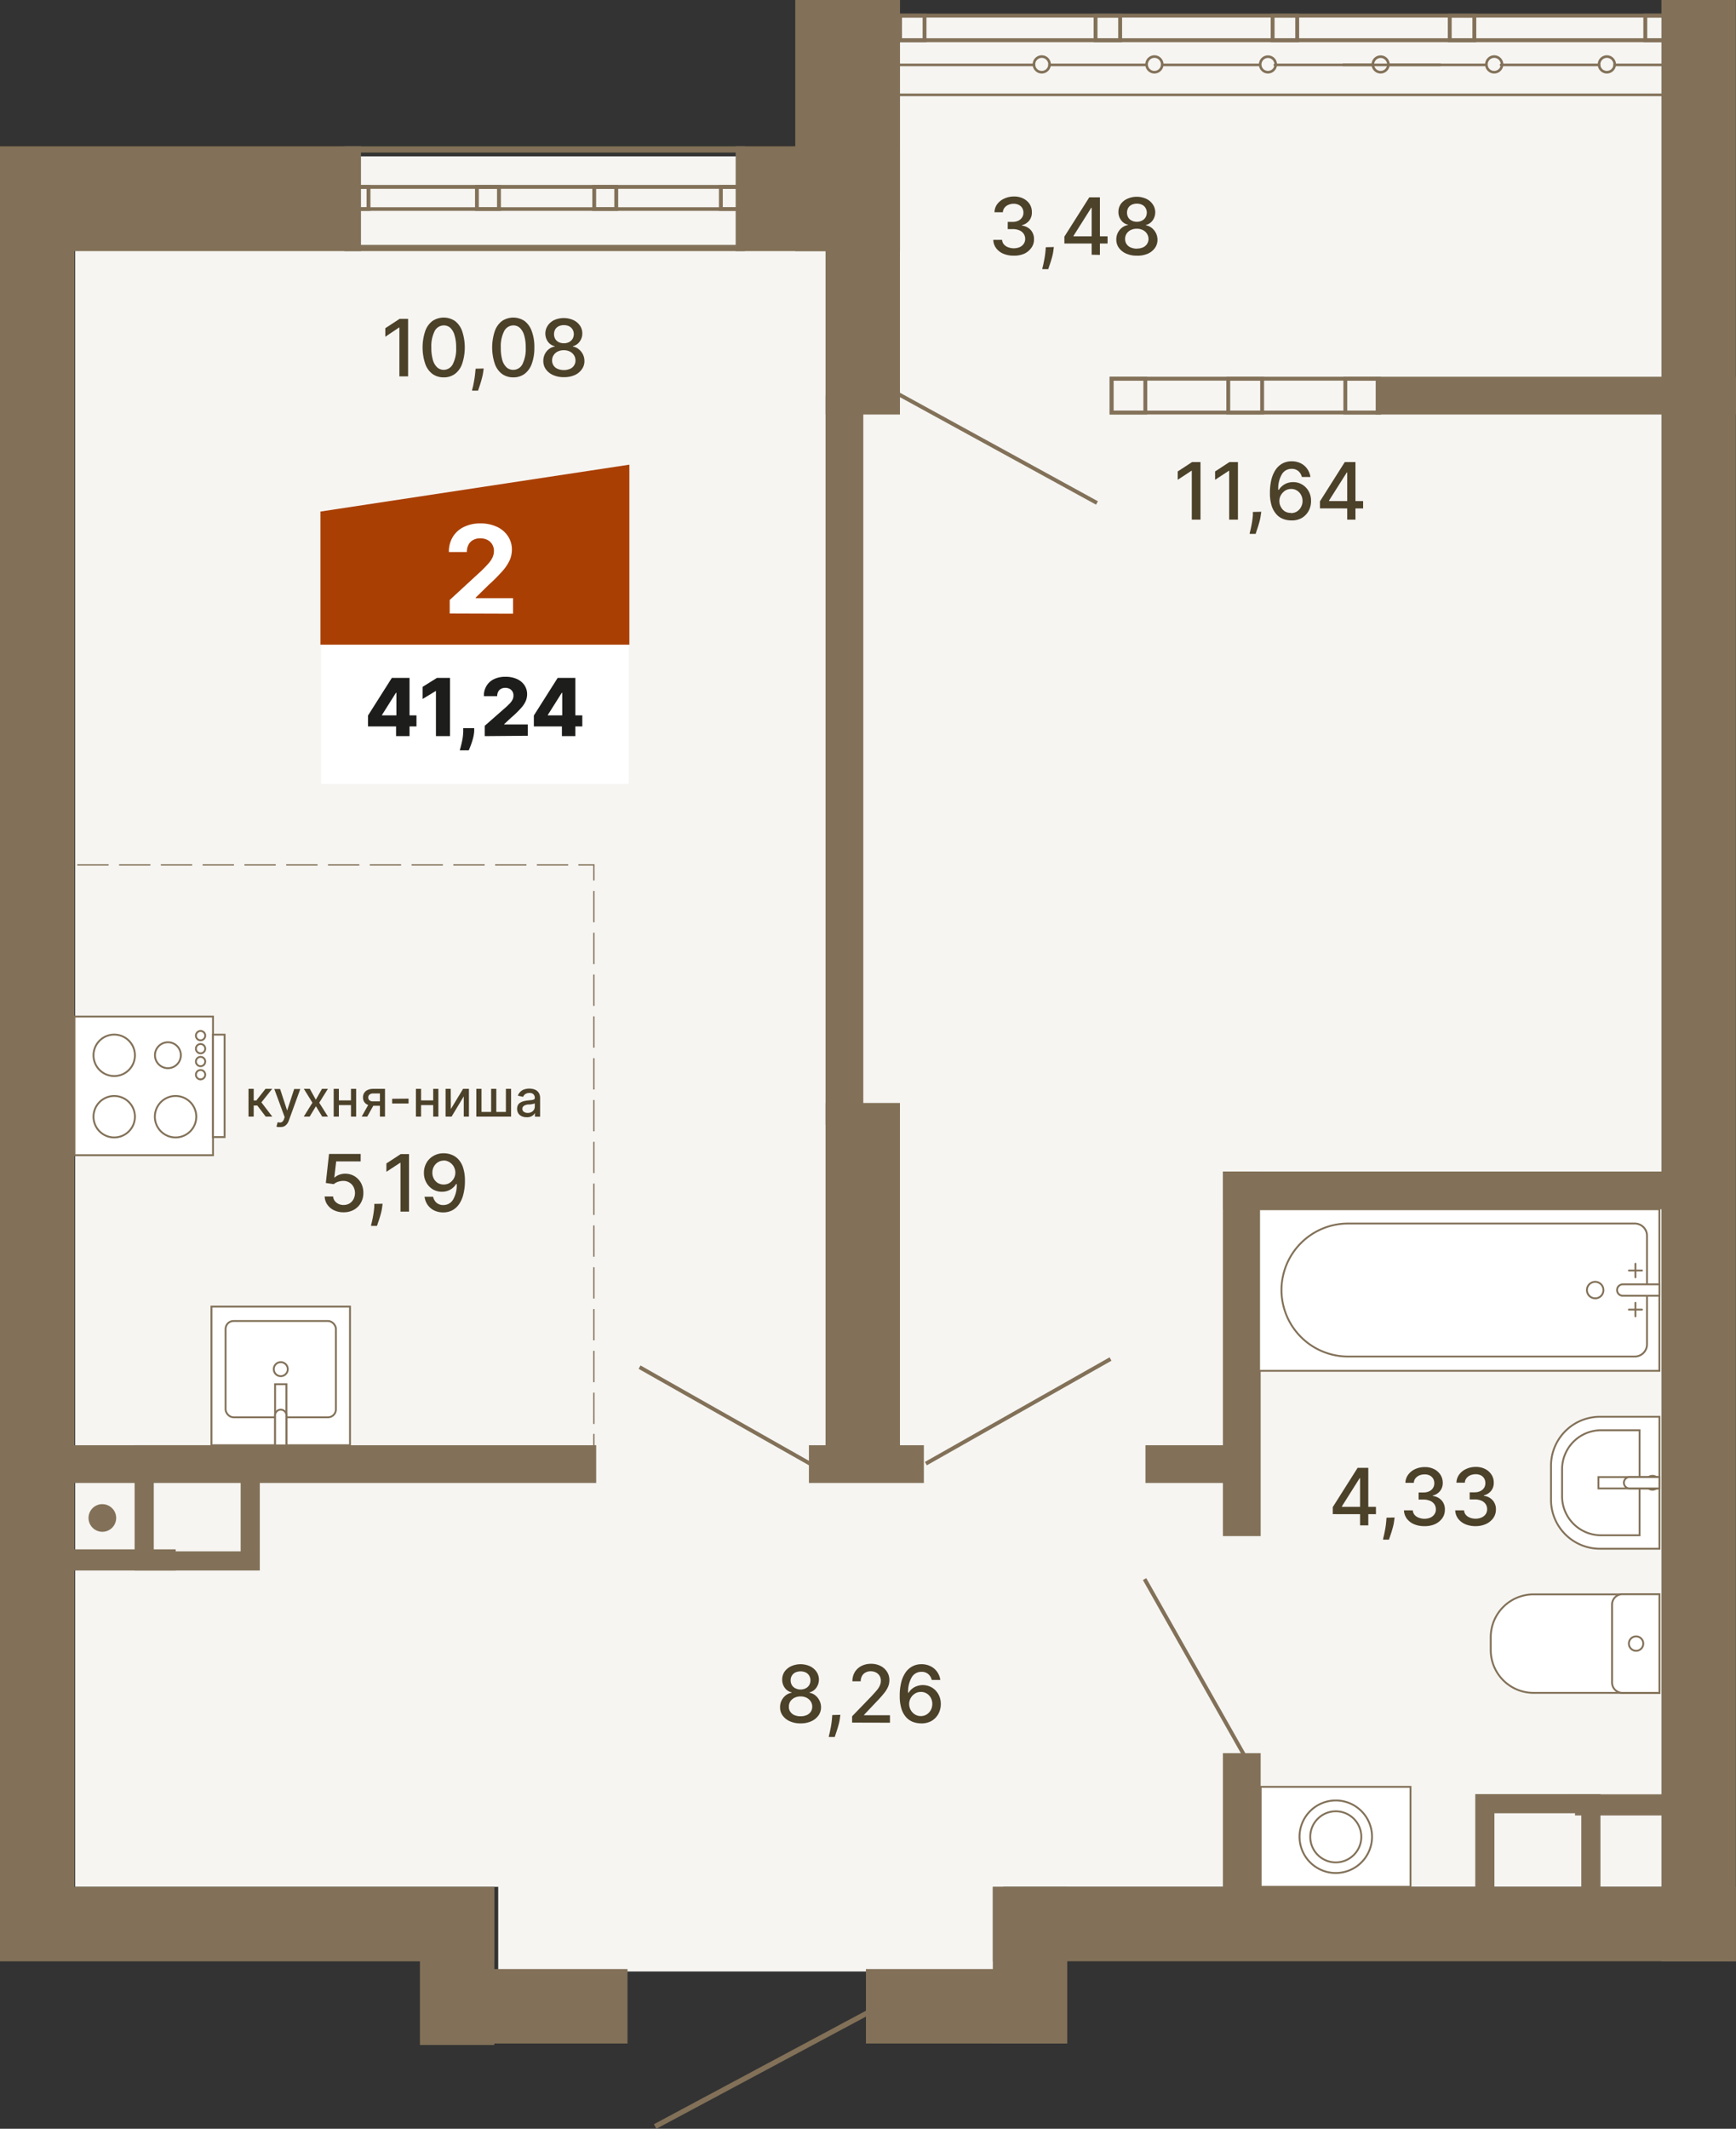 <svg xmlns="http://www.w3.org/2000/svg" width="335.3" height="410.9" viewBox="0 0 335.3 410.9"><rect x="0" y="0" width="335.3" height="410.9" fill="#333333" stroke="none"/><defs><style>.cls-1{fill:#f6f5f2;}.cls-10,.cls-11,.cls-12,.cls-13,.cls-2,.cls-4,.cls-5,.cls-6,.cls-8{fill:none;stroke:#827158;}.cls-10,.cls-2{stroke-linecap:round;}.cls-2{stroke-linejoin:round;}.cls-2,.cls-5{stroke-width:0.5px;}.cls-3{fill:#827158;}.cls-11,.cls-12,.cls-13,.cls-4,.cls-5,.cls-6{stroke-miterlimit:10;}.cls-4{stroke-width:0.75px;}.cls-7,.cls-9{fill:#fff;}.cls-10,.cls-8{stroke-miterlimit:22.93;stroke-width:0.36px;}.cls-15,.cls-9{fill-rule:evenodd;}.cls-11,.cls-12,.cls-13{stroke-width:0.25px;}.cls-12{stroke-dasharray:6.05 2.02;}.cls-13{stroke-dasharray:6.05 2.02;}.cls-14{fill:#4c4129;}.cls-15{fill:#aa3f04;}.cls-16{fill:#1d1d1b;}</style></defs><g id="background"><polygon class="cls-1" points="322.51 30.18 321.17 30.18 321.17 3.26 159.07 3.26 159.07 30.18 14.52 30.18 14.52 364.2 96.23 364.2 96.23 380.54 193.76 380.54 193.76 364.2 322.51 364.2 322.51 30.18"/></g><g id="Layer_5" data-name="Layer 5"><polyline class="cls-2" points="259.42 12.53 274.45 12.53 278.17 12.53"/><line class="cls-2" x1="322.82" y1="12.53" x2="311.86" y2="12.53"/><path class="cls-2" d="M308.85,12.44a1.51,1.51,0,1,1,1.5,1.5,1.5,1.5,0,0,1-1.5-1.5"/><polyline class="cls-2" points="308.85 12.53 293.81 12.53 289.92 12.53"/><path class="cls-2" d="M287.09,12.44a1.51,1.51,0,1,1,1.5,1.5,1.5,1.5,0,0,1-1.5-1.5"/><polyline class="cls-2" points="286.91 12.53 271.88 12.53 268.16 12.53"/><path class="cls-2" d="M265.16,12.44a1.5,1.5,0,1,1,1.5,1.5,1.5,1.5,0,0,1-1.5-1.5"/><polyline class="cls-2" points="265.16 12.53 250.12 12.53 246.23 12.53"/><path class="cls-2" d="M243.4,12.44a1.5,1.5,0,1,1,1.5,1.5,1.5,1.5,0,0,1-1.5-1.5"/><polyline class="cls-2" points="243.22 12.53 228.19 12.53 224.47 12.53"/><path class="cls-2" d="M221.46,12.44a1.51,1.51,0,1,1,1.51,1.5,1.51,1.51,0,0,1-1.51-1.5"/><polyline class="cls-2" points="221.46 12.53 206.43 12.53 202.71 12.53"/><path class="cls-2" d="M199.7,12.44a1.51,1.51,0,1,1,1.51,1.5,1.51,1.51,0,0,1-1.51-1.5"/><polyline class="cls-2" points="199.71 12.53 184.49 12.53 173.53 12.53"/></g><g id="windows"><rect class="cls-3" x="265.71" y="72.72" width="69.59" height="7.29"/><path class="cls-3" d="M266,73.47v5.79H215.06V73.47H266m.75-.75H214.31V80H266.7V72.72Z"/><path class="cls-3" d="M243.4,73.47v5.79h-5.79V73.47h5.79m.75-.75h-7.29V80h7.29V72.72Z"/><path class="cls-3" d="M266,73.47v5.79h-5.78V73.47H266m.75-.75h-7.28V80h7.28V72.72Z"/><path class="cls-3" d="M220.84,73.47v5.79h-5.78V73.47h5.78m.75-.75h-7.28V80h7.28V72.72Z"/><path class="cls-3" d="M142.66,29.45V47.27H67.73V29.45h74.93m1.2-1.2H66.53V48.47h77.33V28.25Z"/><path class="cls-3" d="M143.11,36.45V40H67.28V36.45h75.83m.75-.75H66.53v5h77.33v-5Z"/><path class="cls-3" d="M70.8,36.45V40H67.28V36.45H70.8m.75-.75h-5v5h5v-5Z"/><path class="cls-3" d="M96,36.45V40H92.48V36.45H96m.75-.75h-5v5h5v-5Z"/><path class="cls-3" d="M118.65,36.45V40h-3.51V36.45h3.51m.75-.75h-5v5h5v-5Z"/><path class="cls-3" d="M143.11,36.45V40H139.6V36.45h3.51m.75-.75h-5v5h5v-5Z"/><rect class="cls-4" x="245.8" y="-68.97" width="4.75" height="148.71" transform="translate(253.56 -242.79) rotate(90)"/><rect class="cls-4" x="173.82" y="3.01" width="4.75" height="4.75" transform="translate(181.58 -170.81) rotate(90)"/><rect class="cls-4" x="211.6" y="3.01" width="4.75" height="4.75" transform="translate(219.36 -208.58) rotate(90)"/><rect class="cls-4" x="245.8" y="3.01" width="4.75" height="4.75" transform="translate(253.56 -242.79) rotate(90)"/><rect class="cls-4" x="280.01" y="3.01" width="4.75" height="4.75" transform="translate(287.77 -276.99) rotate(90)"/><rect class="cls-4" x="317.78" y="3.01" width="4.75" height="4.75" transform="translate(325.54 -314.77) rotate(90)"/><line class="cls-5" x1="331.17" y1="18.31" x2="172.97" y2="18.31"/></g><g id="Walls"><rect class="cls-3" x="159.45" y="76.37" width="7.29" height="140.75"/><rect class="cls-3" x="304.21" y="346.34" width="28.33" height="4.08"/><rect class="cls-3" x="5.61" y="299.06" width="28.33" height="4.08"/><rect class="cls-3" x="236.2" y="226.13" width="88.7" height="7.29"/><rect class="cls-3" x="236.2" y="226.13" width="7.29" height="70.37"/><rect class="cls-3" x="236.2" y="338.4" width="7.29" height="35.19"/><rect class="cls-3" x="221.24" y="278.96" width="19.85" height="7.29"/><rect class="cls-3" x="156.24" y="278.96" width="22.2" height="7.29"/><rect class="cls-3" x="11.48" y="278.96" width="103.67" height="7.29"/><rect class="cls-3" x="139.47" y="14.12" width="48.47" height="20.23" transform="translate(187.95 -139.47) rotate(90)"/><rect class="cls-3" y="28.25" width="69.72" height="20.23" transform="translate(69.72 76.72) rotate(180)"/><rect class="cls-3" x="142.09" y="28.25" width="31.73" height="20.23" transform="translate(315.91 76.72) rotate(180)"/><rect class="cls-3" x="159.45" width="14.37" height="80.01"/><rect class="cls-3" x="159.45" y="212.9" width="14.37" height="72.68"/><rect class="cls-3" x="177.23" y="370.1" width="14.37" height="34.31" transform="translate(-202.85 571.67) rotate(-90)"/><rect class="cls-3" x="96.87" y="370.1" width="14.37" height="34.31" transform="translate(-283.21 491.31) rotate(-90)"/><rect class="cls-3" x="191.75" y="364.2" width="14.37" height="30.24" transform="translate(397.88 758.65) rotate(180)"/><rect class="cls-3" x="81.11" y="364.49" width="14.37" height="30.24" transform="translate(176.59 759.22) rotate(180)"/><rect class="cls-3" x="40.55" y="323.65" width="14.37" height="95.48" transform="translate(-323.65 419.13) rotate(-90)"/><rect class="cls-3" x="256.33" y="299.63" width="14.37" height="143.52" transform="translate(-107.87 634.9) rotate(-90)"/><rect class="cls-3" y="29.71" width="14.37" height="345.63"/><rect class="cls-3" x="320.9" width="14.37" height="378.57"/></g><g id="vent"><path class="cls-3" d="M305.42,350v16.78H288.64V350h16.78m3.7-3.7H284.94v24.18h24.18V346.34Z"/><path class="cls-3" d="M46.48,282.66v16.78H29.7V282.66H46.48m3.7-3.7H26v24.18H50.18V279Z"/><path class="cls-3" d="M19.78,290.33A2.67,2.67,0,1,0,22.44,293a2.67,2.67,0,0,0-2.66-2.66Z"/></g><g id="doors"><line class="cls-4" x1="172.88" y1="75.72" x2="211.87" y2="97.08"/><line class="cls-6" x1="169.91" y1="387.26" x2="126.54" y2="410.46"/><line class="cls-4" x1="123.53" y1="263.89" x2="159.19" y2="284.07"/><line class="cls-4" x1="241.26" y1="340.46" x2="221.07" y2="304.8"/><line class="cls-4" x1="214.49" y1="262.32" x2="178.83" y2="282.51"/></g><g id="bathroom"><rect class="cls-7" x="14.38" y="196.22" width="26.76" height="26.76"/><rect class="cls-8" x="14.38" y="196.22" width="26.76" height="26.76"/><rect class="cls-7" x="41.14" y="199.71" width="2.24" height="19.77"/><rect class="cls-8" x="41.14" y="199.71" width="2.24" height="19.77"/><path class="cls-9" d="M32.43,201.18a2.5,2.5,0,1,0,2.5,2.49A2.49,2.49,0,0,0,32.43,201.18Z"/><path class="cls-8" d="M32.43,201.18a2.5,2.5,0,1,0,2.5,2.49A2.49,2.49,0,0,0,32.43,201.18Z"/><path class="cls-9" d="M38.74,199a.9.9,0,1,0,.9.9A.9.9,0,0,0,38.74,199Z"/><path class="cls-8" d="M38.74,199a.9.9,0,1,0,.9.9A.9.9,0,0,0,38.74,199Z"/><path class="cls-9" d="M38.74,201.52a.9.9,0,1,0,.9.9A.9.9,0,0,0,38.74,201.52Z"/><path class="cls-8" d="M38.74,201.52a.9.9,0,1,0,.9.9A.9.9,0,0,0,38.74,201.52Z"/><path class="cls-9" d="M38.74,204a.9.9,0,1,0,.9.9A.9.9,0,0,0,38.74,204Z"/><path class="cls-8" d="M38.74,204a.9.9,0,1,0,.9.9A.9.9,0,0,0,38.74,204Z"/><path class="cls-9" d="M38.74,206.54a.9.9,0,1,0,.9.9A.9.9,0,0,0,38.74,206.54Z"/><path class="cls-8" d="M38.74,206.54a.9.9,0,1,0,.9.9A.9.9,0,0,0,38.74,206.54Z"/><path class="cls-9" d="M22.06,199.7a4,4,0,1,0,4,4A4,4,0,0,0,22.06,199.7Z"/><path class="cls-8" d="M22.06,199.7a4,4,0,1,0,4,4A4,4,0,0,0,22.06,199.7Z"/><path class="cls-9" d="M22.06,211.55a4,4,0,1,0,4,4A4,4,0,0,0,22.06,211.55Z"/><path class="cls-8" d="M22.06,211.55a4,4,0,1,0,4,4A4,4,0,0,0,22.06,211.55Z"/><path class="cls-9" d="M33.91,211.55a4,4,0,1,0,4,4A4,4,0,0,0,33.91,211.55Z"/><path class="cls-8" d="M33.91,211.55a4,4,0,1,0,4,4A4,4,0,0,0,33.91,211.55Z"/><rect class="cls-7" x="40.84" y="252.2" width="26.76" height="26.76"/><rect class="cls-8" x="40.84" y="252.2" width="26.76" height="26.76"/><rect class="cls-7" x="43.57" y="254.98" width="21.31" height="18.59" rx="1.53"/><rect class="cls-8" x="43.57" y="254.98" width="21.31" height="18.59" rx="1.53"/><path class="cls-9" d="M52.88,264.27a1.35,1.35,0,1,0,1.34-1.34A1.34,1.34,0,0,0,52.88,264.27Z"/><path class="cls-8" d="M52.88,264.27a1.35,1.35,0,1,0,1.34-1.34A1.34,1.34,0,0,0,52.88,264.27Z"/><rect class="cls-7" x="53.13" y="267.18" width="2.19" height="11.78"/><rect class="cls-8" x="53.13" y="267.18" width="2.19" height="11.78"/><path class="cls-9" d="M55.32,273.3V279H53.13V273.3a1.1,1.1,0,1,1,2.19,0Z"/><path class="cls-8" d="M55.32,273.3V279H53.13V273.3a1.1,1.1,0,1,1,2.19,0Z"/><rect class="cls-7" x="243.49" y="344.9" width="28.94" height="19.3"/><rect class="cls-8" x="243.49" y="344.9" width="28.94" height="19.3"/><path class="cls-9" d="M258,361.53a7,7,0,1,0-7-7A7,7,0,0,0,258,361.53Z"/><path class="cls-8" d="M258,361.53a7,7,0,1,0-7-7A7,7,0,0,0,258,361.53Z"/><path class="cls-9" d="M258,359.48a4.93,4.93,0,1,0-4.93-4.93A4.93,4.93,0,0,0,258,359.48Z"/><path class="cls-8" d="M258,359.48a4.93,4.93,0,1,0-4.93-4.93A4.93,4.93,0,0,0,258,359.48Z"/><rect class="cls-7" x="243.19" y="233.41" width="77.31" height="31.19"/><rect class="cls-8" x="243.19" y="233.41" width="77.31" height="31.19"/><path class="cls-9" d="M315.75,261.84H260.34A12.86,12.86,0,0,1,247.51,249h0a12.86,12.86,0,0,1,12.83-12.83h55.41a2.36,2.36,0,0,1,2.36,2.36v20.94A2.36,2.36,0,0,1,315.75,261.84Z"/><path class="cls-8" d="M315.75,261.84H260.34A12.86,12.86,0,0,1,247.51,249h0a12.86,12.86,0,0,1,12.83-12.83h55.41a2.36,2.36,0,0,1,2.36,2.36v20.94A2.36,2.36,0,0,1,315.75,261.84Z"/><path class="cls-9" d="M308.15,250.6a1.59,1.59,0,1,1,1.54-1.59A1.56,1.56,0,0,1,308.15,250.6Z"/><path class="cls-8" d="M308.15,250.6a1.59,1.59,0,1,1,1.54-1.59A1.56,1.56,0,0,1,308.15,250.6Z"/><path class="cls-9" d="M313.43,247.91h7.08v2.2h-7.08a1.1,1.1,0,0,1,0-2.2Z"/><path class="cls-8" d="M313.43,247.91h7.08v2.2h-7.08a1.1,1.1,0,0,1,0-2.2Z"/><line class="cls-10" x1="317.14" y1="252.78" x2="314.61" y2="252.78"/><line class="cls-10" x1="315.87" y1="254.09" x2="315.87" y2="251.47"/><line class="cls-10" x1="317.14" y1="245.24" x2="314.61" y2="245.24"/><line class="cls-10" x1="315.87" y1="246.55" x2="315.87" y2="243.93"/><path class="cls-9" d="M320.51,326.76H296.17a8.27,8.27,0,0,1-8.24-8.24V316a8.27,8.27,0,0,1,8.24-8.25h24.34Z"/><path class="cls-8" d="M320.51,326.76H296.17a8.27,8.27,0,0,1-8.24-8.24V316a8.27,8.27,0,0,1,8.24-8.25h24.34Z"/><path class="cls-9" d="M320.51,326.76h-7.15a2,2,0,0,1-2-2V309.72a2,2,0,0,1,2-2h7.15Z"/><path class="cls-8" d="M320.51,326.76h-7.15a2,2,0,0,1-2-2V309.72a2,2,0,0,1,2-2h7.15Z"/><path class="cls-9" d="M316,318.64a1.39,1.39,0,1,1,1.39-1.39A1.39,1.39,0,0,1,316,318.64Z"/><path class="cls-8" d="M316,318.64a1.39,1.39,0,1,1,1.39-1.39A1.39,1.39,0,0,1,316,318.64Z"/><path class="cls-9" d="M320.51,298.94H309a9.45,9.45,0,0,1-9.43-9.42V282.9a9.45,9.45,0,0,1,9.43-9.43h11.51Z"/><path class="cls-8" d="M320.51,298.94H309a9.45,9.45,0,0,1-9.43-9.42V282.9a9.45,9.45,0,0,1,9.43-9.43h11.51Z"/><path class="cls-9" d="M316.68,296.34h-7.47a7.52,7.52,0,0,1-7.5-7.5v-5.27a7.53,7.53,0,0,1,7.5-7.5h7.47Z"/><path class="cls-8" d="M316.68,296.34h-7.47a7.52,7.52,0,0,1-7.5-7.5v-5.27a7.53,7.53,0,0,1,7.5-7.5h7.47Z"/><path class="cls-9" d="M319.17,287.55a1.34,1.34,0,1,0-1.34-1.34A1.34,1.34,0,0,0,319.17,287.55Z"/><path class="cls-8" d="M319.17,287.55a1.34,1.34,0,1,0-1.34-1.34A1.34,1.34,0,0,0,319.17,287.55Z"/><rect class="cls-7" x="308.73" y="285.11" width="11.78" height="2.19"/><rect class="cls-8" x="308.73" y="285.11" width="11.78" height="2.19"/><path class="cls-9" d="M314.85,285.11h5.66v2.19h-5.66a1.1,1.1,0,1,1,0-2.19Z"/><path class="cls-8" d="M314.85,285.11h5.66v2.19h-5.66a1.1,1.1,0,1,1,0-2.19Z"/><polyline class="cls-11" points="114.71 276.77 114.71 279.77 111.71 279.77"/><line class="cls-12" x1="109.7" y1="279.77" x2="13.92" y2="279.77"/><polyline class="cls-11" points="12.91 279.77 9.91 279.77 9.91 276.77"/><line class="cls-13" x1="9.91" y1="274.76" x2="9.91" y2="170.96"/><polyline class="cls-11" points="9.91 169.95 9.91 166.95 12.91 166.95"/><line class="cls-12" x1="14.93" y1="166.95" x2="110.7" y2="166.95"/><polyline class="cls-11" points="111.71 166.95 114.71 166.95 114.71 169.95"/><line class="cls-13" x1="114.71" y1="171.97" x2="114.71" y2="275.76"/></g><g id="S_all"><path class="cls-14" d="M195.78,49.35a5,5,0,0,1-2-.38,3.37,3.37,0,0,1-1.39-1.08,2.79,2.79,0,0,1-.54-1.59h1.7a1.46,1.46,0,0,0,.34.86,1.91,1.91,0,0,0,.79.55,3.05,3.05,0,0,0,2.25,0,1.86,1.86,0,0,0,.79-.64,1.61,1.61,0,0,0,.29-.94,1.72,1.72,0,0,0-.29-1,1.87,1.87,0,0,0-.83-.67,3.23,3.23,0,0,0-1.31-.24h-.94V42.83h.94a2.68,2.68,0,0,0,1.09-.22,1.8,1.8,0,0,0,.73-.63,1.59,1.59,0,0,0,.27-.93,1.74,1.74,0,0,0-.23-.9,1.67,1.67,0,0,0-.66-.6,2.19,2.19,0,0,0-1-.22,2.6,2.6,0,0,0-1,.2,1.82,1.82,0,0,0-.76.57,1.45,1.45,0,0,0-.32.87h-1.62a2.71,2.71,0,0,1,.54-1.58A3.39,3.39,0,0,1,194,38.32a4.36,4.36,0,0,1,1.86-.39,3.82,3.82,0,0,1,1.84.42,3.15,3.15,0,0,1,1.21,1.1A2.87,2.87,0,0,1,199.3,41a2.47,2.47,0,0,1-.52,1.59,2.56,2.56,0,0,1-1.39.87v.09a2.68,2.68,0,0,1,1.72.88,2.58,2.58,0,0,1,.6,1.76,2.64,2.64,0,0,1-.51,1.64,3.44,3.44,0,0,1-1.39,1.15A4.84,4.84,0,0,1,195.78,49.35Z"/><path class="cls-14" d="M203.55,47.68l-.08.59a8.83,8.83,0,0,1-.27,1.36c-.13.47-.26.91-.4,1.32s-.25.72-.33,1h-1.15c0-.22.11-.52.19-.91s.17-.8.25-1.27.14-.95.18-1.44l.05-.61Z"/><path class="cls-14" d="M205.58,47V45.67l4.81-7.58h1.06v2h-.67l-3.44,5.44v.09h6.58V47Zm5.27,2.17V38.09h1.59V49.2Z"/><path class="cls-14" d="M219.57,49.35a4.92,4.92,0,0,1-2.06-.4,3.4,3.4,0,0,1-1.4-1.11,2.65,2.65,0,0,1-.5-1.6,2.82,2.82,0,0,1,.29-1.3,2.93,2.93,0,0,1,.81-1,2.54,2.54,0,0,1,1.14-.5v-.07a2.2,2.2,0,0,1-1.33-.89,2.59,2.59,0,0,1-.5-1.58,2.63,2.63,0,0,1,.46-1.53,3.12,3.12,0,0,1,1.26-1,4.44,4.44,0,0,1,3.64,0,3.07,3.07,0,0,1,1.26,1.06,2.7,2.7,0,0,1,0,3.1,2.24,2.24,0,0,1-1.31.89v.07a2.47,2.47,0,0,1,1.12.5,2.93,2.93,0,0,1,.81,1,2.83,2.83,0,0,1,.3,1.3,2.65,2.65,0,0,1-.51,1.6A3.37,3.37,0,0,1,221.62,49,4.93,4.93,0,0,1,219.57,49.35Zm0-1.37a2.9,2.9,0,0,0,1.19-.23,1.8,1.8,0,0,0,.78-.65,1.76,1.76,0,0,0,.29-1,1.89,1.89,0,0,0-.31-1,2,2,0,0,0-.8-.7,2.5,2.5,0,0,0-1.15-.25,2.58,2.58,0,0,0-1.17.25,2,2,0,0,0-.8.7,1.8,1.8,0,0,0-.29,1,1.75,1.75,0,0,0,.27,1,1.8,1.8,0,0,0,.78.65A3,3,0,0,0,219.57,48Zm0-5.17a2.08,2.08,0,0,0,1-.23,1.67,1.67,0,0,0,.68-.61,1.9,1.9,0,0,0,.25-.93,1.79,1.79,0,0,0-.25-.91,1.59,1.59,0,0,0-.67-.61,2.25,2.25,0,0,0-1-.21,2.28,2.28,0,0,0-1,.21,1.59,1.59,0,0,0-.67.61,1.92,1.92,0,0,0,0,1.84,1.59,1.59,0,0,0,.67.61A2.14,2.14,0,0,0,219.57,42.81Z"/><path class="cls-14" d="M48,215.53v-5.36h1v2.25h.51l1.77-2.25h1.29l-2.08,2.61,2.1,2.75H51.32l-1.62-2.14H49v2.14Z"/><path class="cls-14" d="M54.1,217.54a2.77,2.77,0,0,1-.42,0,1.85,1.85,0,0,1-.29-.08l.25-.86a1.41,1.41,0,0,0,.51.07.63.63,0,0,0,.4-.17,1.21,1.21,0,0,0,.31-.51l.12-.36-2-5.43h1.12l1.36,4.16h0l1.36-4.16H58l-2.21,6.08a2.29,2.29,0,0,1-.39.71,1.68,1.68,0,0,1-.56.44A1.86,1.86,0,0,1,54.1,217.54Z"/><path class="cls-14" d="M59.84,210.17,61,212.26l1.19-2.09h1.14l-1.67,2.68,1.69,2.68H62.23l-1.21-2-1.21,2H58.67l1.67-2.68-1.65-2.68Z"/><path class="cls-14" d="M65.45,210.17v5.36h-1v-5.36Zm2.61,2.23v.91h-2.9v-.91Zm.73-2.23v5.36h-1v-5.36Z"/><path class="cls-14" d="M69.86,215.53l1.51-2.7h1.07l-1.51,2.7Zm3.52,0v-4.47H72.1a1.05,1.05,0,0,0-.72.22.68.68,0,0,0-.25.56.69.69,0,0,0,.23.54,1,1,0,0,0,.67.21h1.65v.85H72a2.49,2.49,0,0,1-1-.2,1.46,1.46,0,0,1-.66-.56,1.52,1.52,0,0,1-.23-.86,1.53,1.53,0,0,1,.24-.87,1.43,1.43,0,0,1,.68-.57,2.52,2.52,0,0,1,1.07-.21h2.26v5.36Z"/><path class="cls-14" d="M78.91,212.06V213H75.74v-.91Z"/><path class="cls-14" d="M81.33,210.17v5.36h-1v-5.36Zm2.61,2.23v.91H81v-.91Zm.73-2.23v5.36h-1v-5.36Z"/><path class="cls-14" d="M87.08,214.07l2.36-3.9h1.13v5.36h-1v-3.9l-2.35,3.9H86.06v-5.36h1Z"/><path class="cls-14" d="M92,210.17h1v4.46h1.86v-4.46h1v4.46h1.85v-4.46h1v5.36H92Z"/><path class="cls-14" d="M101.69,215.65a2.13,2.13,0,0,1-.92-.19,1.52,1.52,0,0,1-.65-.55,1.58,1.58,0,0,1-.24-.89,1.44,1.44,0,0,1,.18-.75,1.22,1.22,0,0,1,.47-.46,2.27,2.27,0,0,1,.66-.26,5.86,5.86,0,0,1,.75-.13l.78-.09a1.09,1.09,0,0,0,.43-.13.27.27,0,0,0,.14-.27v0a.91.91,0,0,0-.26-.71,1,1,0,0,0-.76-.25,1.36,1.36,0,0,0-.83.23,1.23,1.23,0,0,0-.41.52l-1-.23a1.81,1.81,0,0,1,.51-.79,2,2,0,0,1,.77-.44,3.17,3.17,0,0,1,.93-.14,3.39,3.39,0,0,1,.68.08,2.1,2.1,0,0,1,.68.27,1.6,1.6,0,0,1,.52.57,2,2,0,0,1,.2.95v3.56h-1v-.73h0a1.4,1.4,0,0,1-.31.4,1.48,1.48,0,0,1-.52.32A1.92,1.92,0,0,1,101.69,215.65Zm.23-.83a1.45,1.45,0,0,0,.74-.18,1.15,1.15,0,0,0,.63-1v-.69a.4.4,0,0,1-.21.1l-.36.08-.4.06-.32,0a1.93,1.93,0,0,0-.55.13.87.87,0,0,0-.4.26.63.63,0,0,0-.15.44.67.67,0,0,0,.29.59A1.26,1.26,0,0,0,101.92,214.82Z"/><path class="cls-14" d="M66.35,234a4.17,4.17,0,0,1-1.83-.39,3.26,3.26,0,0,1-1.29-1.08,2.89,2.89,0,0,1-.52-1.58h1.63a1.62,1.62,0,0,0,.64,1.18,2.1,2.1,0,0,0,1.37.46,2.25,2.25,0,0,0,1.14-.29,2.12,2.12,0,0,0,.78-.82,2.59,2.59,0,0,0,0-2.4,2.13,2.13,0,0,0-.8-.83,2.21,2.21,0,0,0-1.18-.31,3.29,3.29,0,0,0-1,.17,2.43,2.43,0,0,0-.83.46l-1.53-.23.62-5.6h6.11v1.44H64.93l-.36,3.11h.07a2.57,2.57,0,0,1,.86-.53,3.19,3.19,0,0,1,1.16-.21,3.42,3.42,0,0,1,1.81.48,3.48,3.48,0,0,1,1.26,1.32,3.93,3.93,0,0,1,.45,1.91,3.77,3.77,0,0,1-.49,1.93,3.52,3.52,0,0,1-1.35,1.33A4,4,0,0,1,66.35,234Z"/><path class="cls-14" d="M73.9,232.35l-.08.59a8.83,8.83,0,0,1-.27,1.36c-.13.48-.26.91-.4,1.32s-.25.73-.33,1H71.67c0-.23.11-.53.19-.91s.17-.81.25-1.28.14-1,.18-1.44l0-.61Z"/><path class="cls-14" d="M79,222.76v11.11H77.35v-9.43h-.06l-2.66,1.74v-1.61l2.77-1.81Z"/><path class="cls-14" d="M85.74,222.61a4.14,4.14,0,0,1,1.46.27,3.46,3.46,0,0,1,1.31.87,4.22,4.22,0,0,1,.93,1.62,8,8,0,0,1,.36,2.54,10.21,10.21,0,0,1-.3,2.6,5.83,5.83,0,0,1-.83,1.92,3.82,3.82,0,0,1-1.32,1.19,3.76,3.76,0,0,1-1.75.4,3.9,3.9,0,0,1-1.77-.39,3.35,3.35,0,0,1-1.25-1.08A3.56,3.56,0,0,1,82,231h1.65a2.12,2.12,0,0,0,.67,1.16,1.91,1.91,0,0,0,1.3.44,2.14,2.14,0,0,0,1.9-1.07,5.45,5.45,0,0,0,.69-3H88.1a2.83,2.83,0,0,1-.7.8,3.22,3.22,0,0,1-.94.53,3.5,3.5,0,0,1-2.86-.29,3.55,3.55,0,0,1-1.25-1.3,3.77,3.77,0,0,1-.47-1.88,3.84,3.84,0,0,1,.48-1.91,3.53,3.53,0,0,1,1.35-1.36A3.8,3.8,0,0,1,85.74,222.61Zm0,1.41a2.12,2.12,0,0,0-1.14.31,2.3,2.3,0,0,0-.8.84,2.45,2.45,0,0,0-.29,1.18,2.41,2.41,0,0,0,.28,1.17,2.3,2.3,0,0,0,.78.83,2.3,2.3,0,0,0,2,.12,2.22,2.22,0,0,0,.72-.52,2.33,2.33,0,0,0,.49-.74,2.38,2.38,0,0,0-.12-2,2.33,2.33,0,0,0-.8-.85A2.11,2.11,0,0,0,85.74,224Z"/><path class="cls-14" d="M78.82,61.54V72.65H77.14V63.22h-.07L74.42,65V63.35l2.77-1.81Z"/><path class="cls-14" d="M85.7,72.84a3.66,3.66,0,0,1-2.2-.68,4.14,4.14,0,0,1-1.39-2,10,10,0,0,1,0-6.19,4.18,4.18,0,0,1,1.4-2,3.91,3.91,0,0,1,4.38,0,4.23,4.23,0,0,1,1.39,2,10,10,0,0,1,0,6.19,4.14,4.14,0,0,1-1.39,2A3.59,3.59,0,0,1,85.7,72.84Zm0-1.45a2,2,0,0,0,1.76-1.1,6.42,6.42,0,0,0,.64-3.19,8,8,0,0,0-.29-2.34A3.16,3.16,0,0,0,87,63.3a1.83,1.83,0,0,0-1.28-.49,2,2,0,0,0-1.77,1.1,6.54,6.54,0,0,0-.64,3.19,8.32,8.32,0,0,0,.29,2.35,3.12,3.12,0,0,0,.83,1.45A1.87,1.87,0,0,0,85.7,71.39Z"/><path class="cls-14" d="M93.42,71.13l-.08.59a10.29,10.29,0,0,1-.28,1.36c-.12.48-.26.91-.39,1.32s-.25.73-.34,1H91.18c0-.22.12-.52.2-.9s.16-.81.24-1.28.14-1,.18-1.44l.06-.61Z"/><path class="cls-14" d="M99.14,72.84a3.66,3.66,0,0,1-2.2-.68,4.14,4.14,0,0,1-1.39-2,10,10,0,0,1,0-6.19,4.18,4.18,0,0,1,1.4-2,3.91,3.91,0,0,1,4.38,0,4.23,4.23,0,0,1,1.39,2,8.64,8.64,0,0,1,.49,3.09,8.86,8.86,0,0,1-.48,3.1,4.16,4.16,0,0,1-1.4,2A3.59,3.59,0,0,1,99.14,72.84Zm0-1.45a2,2,0,0,0,1.77-1.1,6.55,6.55,0,0,0,.63-3.19,8,8,0,0,0-.29-2.34,3.16,3.16,0,0,0-.83-1.46,1.81,1.81,0,0,0-1.28-.49,2,2,0,0,0-1.76,1.1,6.41,6.41,0,0,0-.65,3.19A8.32,8.32,0,0,0,97,69.45a3.12,3.12,0,0,0,.83,1.45A1.88,1.88,0,0,0,99.14,71.39Z"/><path class="cls-14" d="M108.9,72.8a4.92,4.92,0,0,1-2.06-.4,3.32,3.32,0,0,1-1.4-1.11,2.65,2.65,0,0,1-.5-1.6A2.83,2.83,0,0,1,106,67.4a2.46,2.46,0,0,1,1.14-.51v-.07a2.2,2.2,0,0,1-1.33-.89,2.74,2.74,0,0,1,0-3.1,3.07,3.07,0,0,1,1.26-1.06,4.55,4.55,0,0,1,3.64,0A3.14,3.14,0,0,1,112,62.83a2.61,2.61,0,0,1,.47,1.52,2.57,2.57,0,0,1-.51,1.58,2.24,2.24,0,0,1-1.31.89v.07a2.39,2.39,0,0,1,1.12.51,2.87,2.87,0,0,1,1.11,2.29,2.65,2.65,0,0,1-.51,1.6A3.29,3.29,0,0,1,111,72.4,4.93,4.93,0,0,1,108.9,72.8Zm0-1.37a2.9,2.9,0,0,0,1.19-.23,1.74,1.74,0,0,0,.78-.65,1.65,1.65,0,0,0,.28-1,1.81,1.81,0,0,0-.3-1,2,2,0,0,0-.8-.7,2.5,2.5,0,0,0-1.15-.25,2.58,2.58,0,0,0-1.17.25,2,2,0,0,0-.8.7,1.8,1.8,0,0,0-.29,1,1.7,1.7,0,0,0,1,1.62A3,3,0,0,0,108.9,71.43Zm0-5.17a2.21,2.21,0,0,0,1-.22,1.85,1.85,0,0,0,.68-.62,1.9,1.9,0,0,0,.25-.93,1.79,1.79,0,0,0-.25-.91,1.65,1.65,0,0,0-.67-.61,2.25,2.25,0,0,0-1-.21,2.28,2.28,0,0,0-1,.21,1.65,1.65,0,0,0-.67.61,1.92,1.92,0,0,0,0,1.84,1.67,1.67,0,0,0,.67.62A2.26,2.26,0,0,0,108.9,66.26Z"/><path class="cls-14" d="M231.87,89.19V100.3h-1.68V90.87h-.07l-2.65,1.74V91l2.77-1.81Z"/><path class="cls-14" d="M239.1,89.19V100.3h-1.69V90.87h-.06l-2.66,1.74V91l2.77-1.81Z"/><path class="cls-14" d="M243.61,98.78l-.09.59a8.83,8.83,0,0,1-.27,1.36c-.13.47-.26.91-.4,1.32s-.24.73-.33,1h-1.15c0-.22.11-.52.19-.9s.17-.81.25-1.28.14-1,.18-1.44l0-.61Z"/><path class="cls-14" d="M249.34,100.45a4.16,4.16,0,0,1-1.47-.27,3.31,3.31,0,0,1-1.3-.87,4.41,4.41,0,0,1-.94-1.63,8.11,8.11,0,0,1-.35-2.56,10.54,10.54,0,0,1,.29-2.58,6,6,0,0,1,.84-1.91,3.76,3.76,0,0,1,1.33-1.19,3.66,3.66,0,0,1,1.74-.4,3.83,3.83,0,0,1,1.76.39,3.35,3.35,0,0,1,1.25,1.08,3.55,3.55,0,0,1,.61,1.56h-1.65a2.14,2.14,0,0,0-.67-1.13,1.91,1.91,0,0,0-1.3-.44,2.12,2.12,0,0,0-1.9,1.06,5.42,5.42,0,0,0-.69,3H247a3,3,0,0,1,.71-.8,3,3,0,0,1,.94-.52,3.4,3.4,0,0,1,1.11-.18,3.31,3.31,0,0,1,1.75.47,3.44,3.44,0,0,1,1.25,1.29,3.78,3.78,0,0,1,.46,1.89,3.92,3.92,0,0,1-.48,1.93,3.57,3.57,0,0,1-1.34,1.36A3.84,3.84,0,0,1,249.34,100.45Zm0-1.41a2.13,2.13,0,0,0,1.15-.31,2.23,2.23,0,0,0,.79-.85,2.36,2.36,0,0,0,.3-1.19,2.4,2.4,0,0,0-.29-1.16,2.18,2.18,0,0,0-.78-.84,2.06,2.06,0,0,0-1.13-.31,2.18,2.18,0,0,0-.89.18,2.22,2.22,0,0,0-.72.52,2.33,2.33,0,0,0-.49.74,2.24,2.24,0,0,0-.17.89,2.29,2.29,0,0,0,.29,1.15,2.25,2.25,0,0,0,.79.86A2.14,2.14,0,0,0,249.33,99Z"/><path class="cls-14" d="M254.94,98.13V96.77l4.8-7.58h1.07v2h-.68l-3.44,5.44v.09h6.59v1.42Zm5.27,2.17V89.19h1.59V100.3Z"/><path class="cls-14" d="M154.62,332.65a4.9,4.9,0,0,1-2.05-.4,3.34,3.34,0,0,1-1.4-1.11,2.58,2.58,0,0,1-.5-1.6,2.7,2.7,0,0,1,.29-1.3,2.9,2.9,0,0,1,.8-1,2.54,2.54,0,0,1,1.14-.5v-.07a2.26,2.26,0,0,1-1.33-.89,2.64,2.64,0,0,1-.49-1.58,2.7,2.7,0,0,1,.45-1.53,3.22,3.22,0,0,1,1.27-1.05,4.44,4.44,0,0,1,3.64,0,3.2,3.2,0,0,1,1.26,1.06,2.68,2.68,0,0,1,.47,1.52,2.73,2.73,0,0,1-.51,1.58,2.27,2.27,0,0,1-1.31.89v.07a2.47,2.47,0,0,1,1.12.5,2.9,2.9,0,0,1,.8,1,2.83,2.83,0,0,1,.31,1.3,2.65,2.65,0,0,1-.51,1.6,3.4,3.4,0,0,1-1.4,1.11A4.87,4.87,0,0,1,154.62,332.65Zm0-1.37a3,3,0,0,0,1.2-.23,1.8,1.8,0,0,0,.78-.65,1.73,1.73,0,0,0,.28-1,1.81,1.81,0,0,0-.3-1,2.1,2.1,0,0,0-.8-.7,2.54,2.54,0,0,0-1.16-.25,2.57,2.57,0,0,0-1.16.25,2.13,2.13,0,0,0-.81.7,1.79,1.79,0,0,0-.28,1,1.58,1.58,0,0,0,.27,1,1.8,1.8,0,0,0,.78.65A3,3,0,0,0,154.62,331.28Zm0-5.17a2.13,2.13,0,0,0,1-.23,1.65,1.65,0,0,0,.67-.61,1.85,1.85,0,0,0,0-1.84,1.65,1.65,0,0,0-.67-.61,2.49,2.49,0,0,0-2,0,1.59,1.59,0,0,0-.67.61,1.69,1.69,0,0,0-.24.91,1.79,1.79,0,0,0,.24.93,1.67,1.67,0,0,0,.68.61A2.13,2.13,0,0,0,154.62,326.11Z"/><path class="cls-14" d="M162.31,331l-.08.59a8.83,8.83,0,0,1-.27,1.36c-.13.47-.26.91-.4,1.32s-.24.72-.33,1h-1.15c0-.22.11-.52.19-.91s.17-.8.25-1.27.14-.95.18-1.44l.05-.61Z"/><path class="cls-14" d="M164.58,332.5v-1.22l3.76-3.89c.4-.43.73-.8,1-1.12a3.88,3.88,0,0,0,.59-.91,2.24,2.24,0,0,0,.2-.92,1.77,1.77,0,0,0-.26-1,1.8,1.8,0,0,0-.71-.63,2.39,2.39,0,0,0-1-.22,2.05,2.05,0,0,0-1,.25,1.56,1.56,0,0,0-.68.69,2.13,2.13,0,0,0-.24,1h-1.6a3.35,3.35,0,0,1,.46-1.78,3.24,3.24,0,0,1,1.28-1.18,4,4,0,0,1,1.85-.42,3.91,3.91,0,0,1,1.85.42,3.12,3.12,0,0,1,1.25,1.13,2.94,2.94,0,0,1,.45,1.61,3.21,3.21,0,0,1-.23,1.21,5.24,5.24,0,0,1-.8,1.31,22.43,22.43,0,0,1-1.58,1.76L166.89,331v.08h5v1.44Z"/><path class="cls-14" d="M177.83,332.65a4.6,4.6,0,0,1-1.46-.27,3.35,3.35,0,0,1-1.31-.87,4.26,4.26,0,0,1-.93-1.63,7.87,7.87,0,0,1-.35-2.56,10.21,10.21,0,0,1,.29-2.59,5.81,5.81,0,0,1,.83-1.9,3.76,3.76,0,0,1,1.33-1.19,3.72,3.72,0,0,1,1.74-.41,3.83,3.83,0,0,1,1.76.39A3.28,3.28,0,0,1,181,322.7a3.6,3.6,0,0,1,.62,1.57h-1.66a2.07,2.07,0,0,0-.67-1.13,1.89,1.89,0,0,0-1.3-.44,2.13,2.13,0,0,0-1.9,1.06,5.51,5.51,0,0,0-.69,3h.08a3,3,0,0,1,1.66-1.32,3.48,3.48,0,0,1,2.85.29,3.44,3.44,0,0,1,1.25,1.29,3.78,3.78,0,0,1,.47,1.89,3.92,3.92,0,0,1-.48,1.93,3.53,3.53,0,0,1-1.35,1.36A3.94,3.94,0,0,1,177.83,332.65Zm0-1.41a2.13,2.13,0,0,0,1.15-.31,2.33,2.33,0,0,0,.8-.85,2.49,2.49,0,0,0,.29-1.19,2.42,2.42,0,0,0-.29-1.17,2.15,2.15,0,0,0-.78-.83,2.06,2.06,0,0,0-1.13-.31,2.18,2.18,0,0,0-.89.18,2.61,2.61,0,0,0-.72.51,2.49,2.49,0,0,0-.49.75,2.43,2.43,0,0,0-.17.89,2.37,2.37,0,0,0,1.09,2A2.1,2.1,0,0,0,177.82,331.24Z"/><path class="cls-14" d="M257.42,292.26V290.9l4.8-7.58h1.07v2h-.68l-3.43,5.44v.09h6.58v1.42Zm5.27,2.17V283.32h1.59v11.11Z"/><path class="cls-14" d="M269.36,292.91l-.08.59a8.83,8.83,0,0,1-.27,1.36c-.13.47-.26.91-.4,1.32s-.25.73-.33,1h-1.15c0-.22.11-.52.19-.9s.17-.81.25-1.28.14-.95.18-1.44l.05-.61Z"/><path class="cls-14" d="M275.1,294.58a5,5,0,0,1-2-.38,3.4,3.4,0,0,1-1.38-1.07,2.85,2.85,0,0,1-.55-1.6h1.7a1.53,1.53,0,0,0,.34.86,1.91,1.91,0,0,0,.79.55,3.05,3.05,0,0,0,2.25,0,1.8,1.8,0,0,0,.79-.64,1.61,1.61,0,0,0,.29-.94,1.82,1.82,0,0,0-.28-1,1.9,1.9,0,0,0-.84-.67,3.23,3.23,0,0,0-1.31-.24H274v-1.37h.94a2.53,2.53,0,0,0,1.09-.22,1.78,1.78,0,0,0,.73-.62,1.65,1.65,0,0,0,.27-.94,1.77,1.77,0,0,0-.23-.9,1.71,1.71,0,0,0-.65-.6,2.19,2.19,0,0,0-1-.21,2.64,2.64,0,0,0-1,.19,2,2,0,0,0-.76.57,1.44,1.44,0,0,0-.31.87h-1.63a2.73,2.73,0,0,1,.54-1.58,3.39,3.39,0,0,1,1.34-1.07,4.36,4.36,0,0,1,1.86-.39,3.86,3.86,0,0,1,1.85.42,3.2,3.2,0,0,1,1.2,1.1,2.87,2.87,0,0,1,.42,1.51,2.45,2.45,0,0,1-.52,1.59,2.56,2.56,0,0,1-1.39.87v.09a2.68,2.68,0,0,1,1.72.88,2.53,2.53,0,0,1,.6,1.76,2.75,2.75,0,0,1-.5,1.65,3.6,3.6,0,0,1-1.4,1.14A4.84,4.84,0,0,1,275.1,294.58Z"/><path class="cls-14" d="M285,294.58a5.06,5.06,0,0,1-2-.38,3.47,3.47,0,0,1-1.38-1.07,2.85,2.85,0,0,1-.55-1.6h1.71a1.45,1.45,0,0,0,.33.86,2,2,0,0,0,.79.55,2.94,2.94,0,0,0,1.09.2,2.86,2.86,0,0,0,1.16-.23,1.89,1.89,0,0,0,.8-.64,1.6,1.6,0,0,0,.28-.94,1.74,1.74,0,0,0-.28-1,1.93,1.93,0,0,0-.83-.67,3.28,3.28,0,0,0-1.32-.24h-.94v-1.37h.94a2.5,2.5,0,0,0,1.09-.22,1.88,1.88,0,0,0,.74-.62,1.72,1.72,0,0,0,.26-.94,1.77,1.77,0,0,0-.23-.9,1.64,1.64,0,0,0-.65-.6,2.19,2.19,0,0,0-1-.21,2.59,2.59,0,0,0-1,.19,1.84,1.84,0,0,0-.76.57,1.39,1.39,0,0,0-.32.87h-1.62a2.73,2.73,0,0,1,.53-1.58,3.42,3.42,0,0,1,1.35-1.07,4.29,4.29,0,0,1,1.85-.39,3.86,3.86,0,0,1,1.85.42,3.12,3.12,0,0,1,1.2,1.1,2.7,2.7,0,0,1,.42,1.51,2.39,2.39,0,0,1-.51,1.59,2.59,2.59,0,0,1-1.4.87v.09a2.65,2.65,0,0,1,1.72.88,2.58,2.58,0,0,1,.61,1.76,2.83,2.83,0,0,1-.51,1.65,3.53,3.53,0,0,1-1.4,1.14A4.79,4.79,0,0,1,285,294.58Z"/></g><g id="S_main"><rect class="cls-7" x="62" y="124.44" width="59.44" height="26.9"/><polygon class="cls-15" points="61.89 98.74 121.56 89.69 121.56 124.44 61.89 124.44 61.89 98.74"/><path class="cls-7" d="M86.86,118.42v-2.61L93,110.16c.52-.51,1-1,1.31-1.36a4.84,4.84,0,0,0,.81-1.19,2.91,2.91,0,0,0,.28-1.26,2.41,2.41,0,0,0-.35-1.3,2.27,2.27,0,0,0-.94-.85,3,3,0,0,0-1.34-.29,2.76,2.76,0,0,0-1.38.32,2.14,2.14,0,0,0-.9.91,3,3,0,0,0-.32,1.41H86.7a5.45,5.45,0,0,1,.76-2.92,5.12,5.12,0,0,1,2.14-1.92,7.06,7.06,0,0,1,3.16-.68,7.44,7.44,0,0,1,3.21.65,5.12,5.12,0,0,1,2.13,1.8,4.64,4.64,0,0,1,.77,2.63,5.17,5.17,0,0,1-.38,1.92,8.27,8.27,0,0,1-1.36,2.1,31.55,31.55,0,0,1-2.74,2.76l-2.5,2.45v.12h7.2v3Z"/><path class="cls-16" d="M71.08,140.22v-2.11l4.6-7.26h1.88v2.88H76.47L73.78,138v.08h6.66v2.14Zm5.42,1.87v-2.51l.06-.93v-7.8H79.1v11.24Z"/><path class="cls-16" d="M86.91,130.85v11.24H84.2v-8.7h-.06l-2.52,1.53v-2.34l2.77-1.73Z"/><path class="cls-16" d="M91.59,140.55l0,.61a8,8,0,0,1-.26,1.48c-.14.48-.28.91-.43,1.3s-.27.68-.36.89H88.8c.06-.21.14-.51.24-.89s.2-.82.29-1.3a10.44,10.44,0,0,0,.14-1.47v-.62Z"/><path class="cls-16" d="M93.63,142.09v-2l4.09-3.59c.31-.28.57-.54.79-.77a2.79,2.79,0,0,0,.49-.7,1.67,1.67,0,0,0,.17-.77,1.46,1.46,0,0,0-.2-.8,1.38,1.38,0,0,0-.56-.51,1.8,1.8,0,0,0-.82-.18,1.62,1.62,0,0,0-.81.19,1.25,1.25,0,0,0-.55.54,1.8,1.8,0,0,0-.2.87H93.46a3.61,3.61,0,0,1,.52-2,3.37,3.37,0,0,1,1.45-1.29,5,5,0,0,1,2.17-.45,5.28,5.28,0,0,1,2.23.43,3.45,3.45,0,0,1,1.46,1.19,3.13,3.13,0,0,1,.52,1.78,3.39,3.39,0,0,1-.26,1.27,5.08,5.08,0,0,1-.93,1.39,18.88,18.88,0,0,1-1.89,1.83l-1.34,1.24v.07h4.55v2.19Z"/><path class="cls-16" d="M103.11,140.22v-2.11l4.6-7.26h1.88v2.88H108.5L105.81,138v.08h6.66v2.14Zm5.42,1.87v-2.51l.06-.93v-7.8h2.54v11.24Z"/></g></svg>